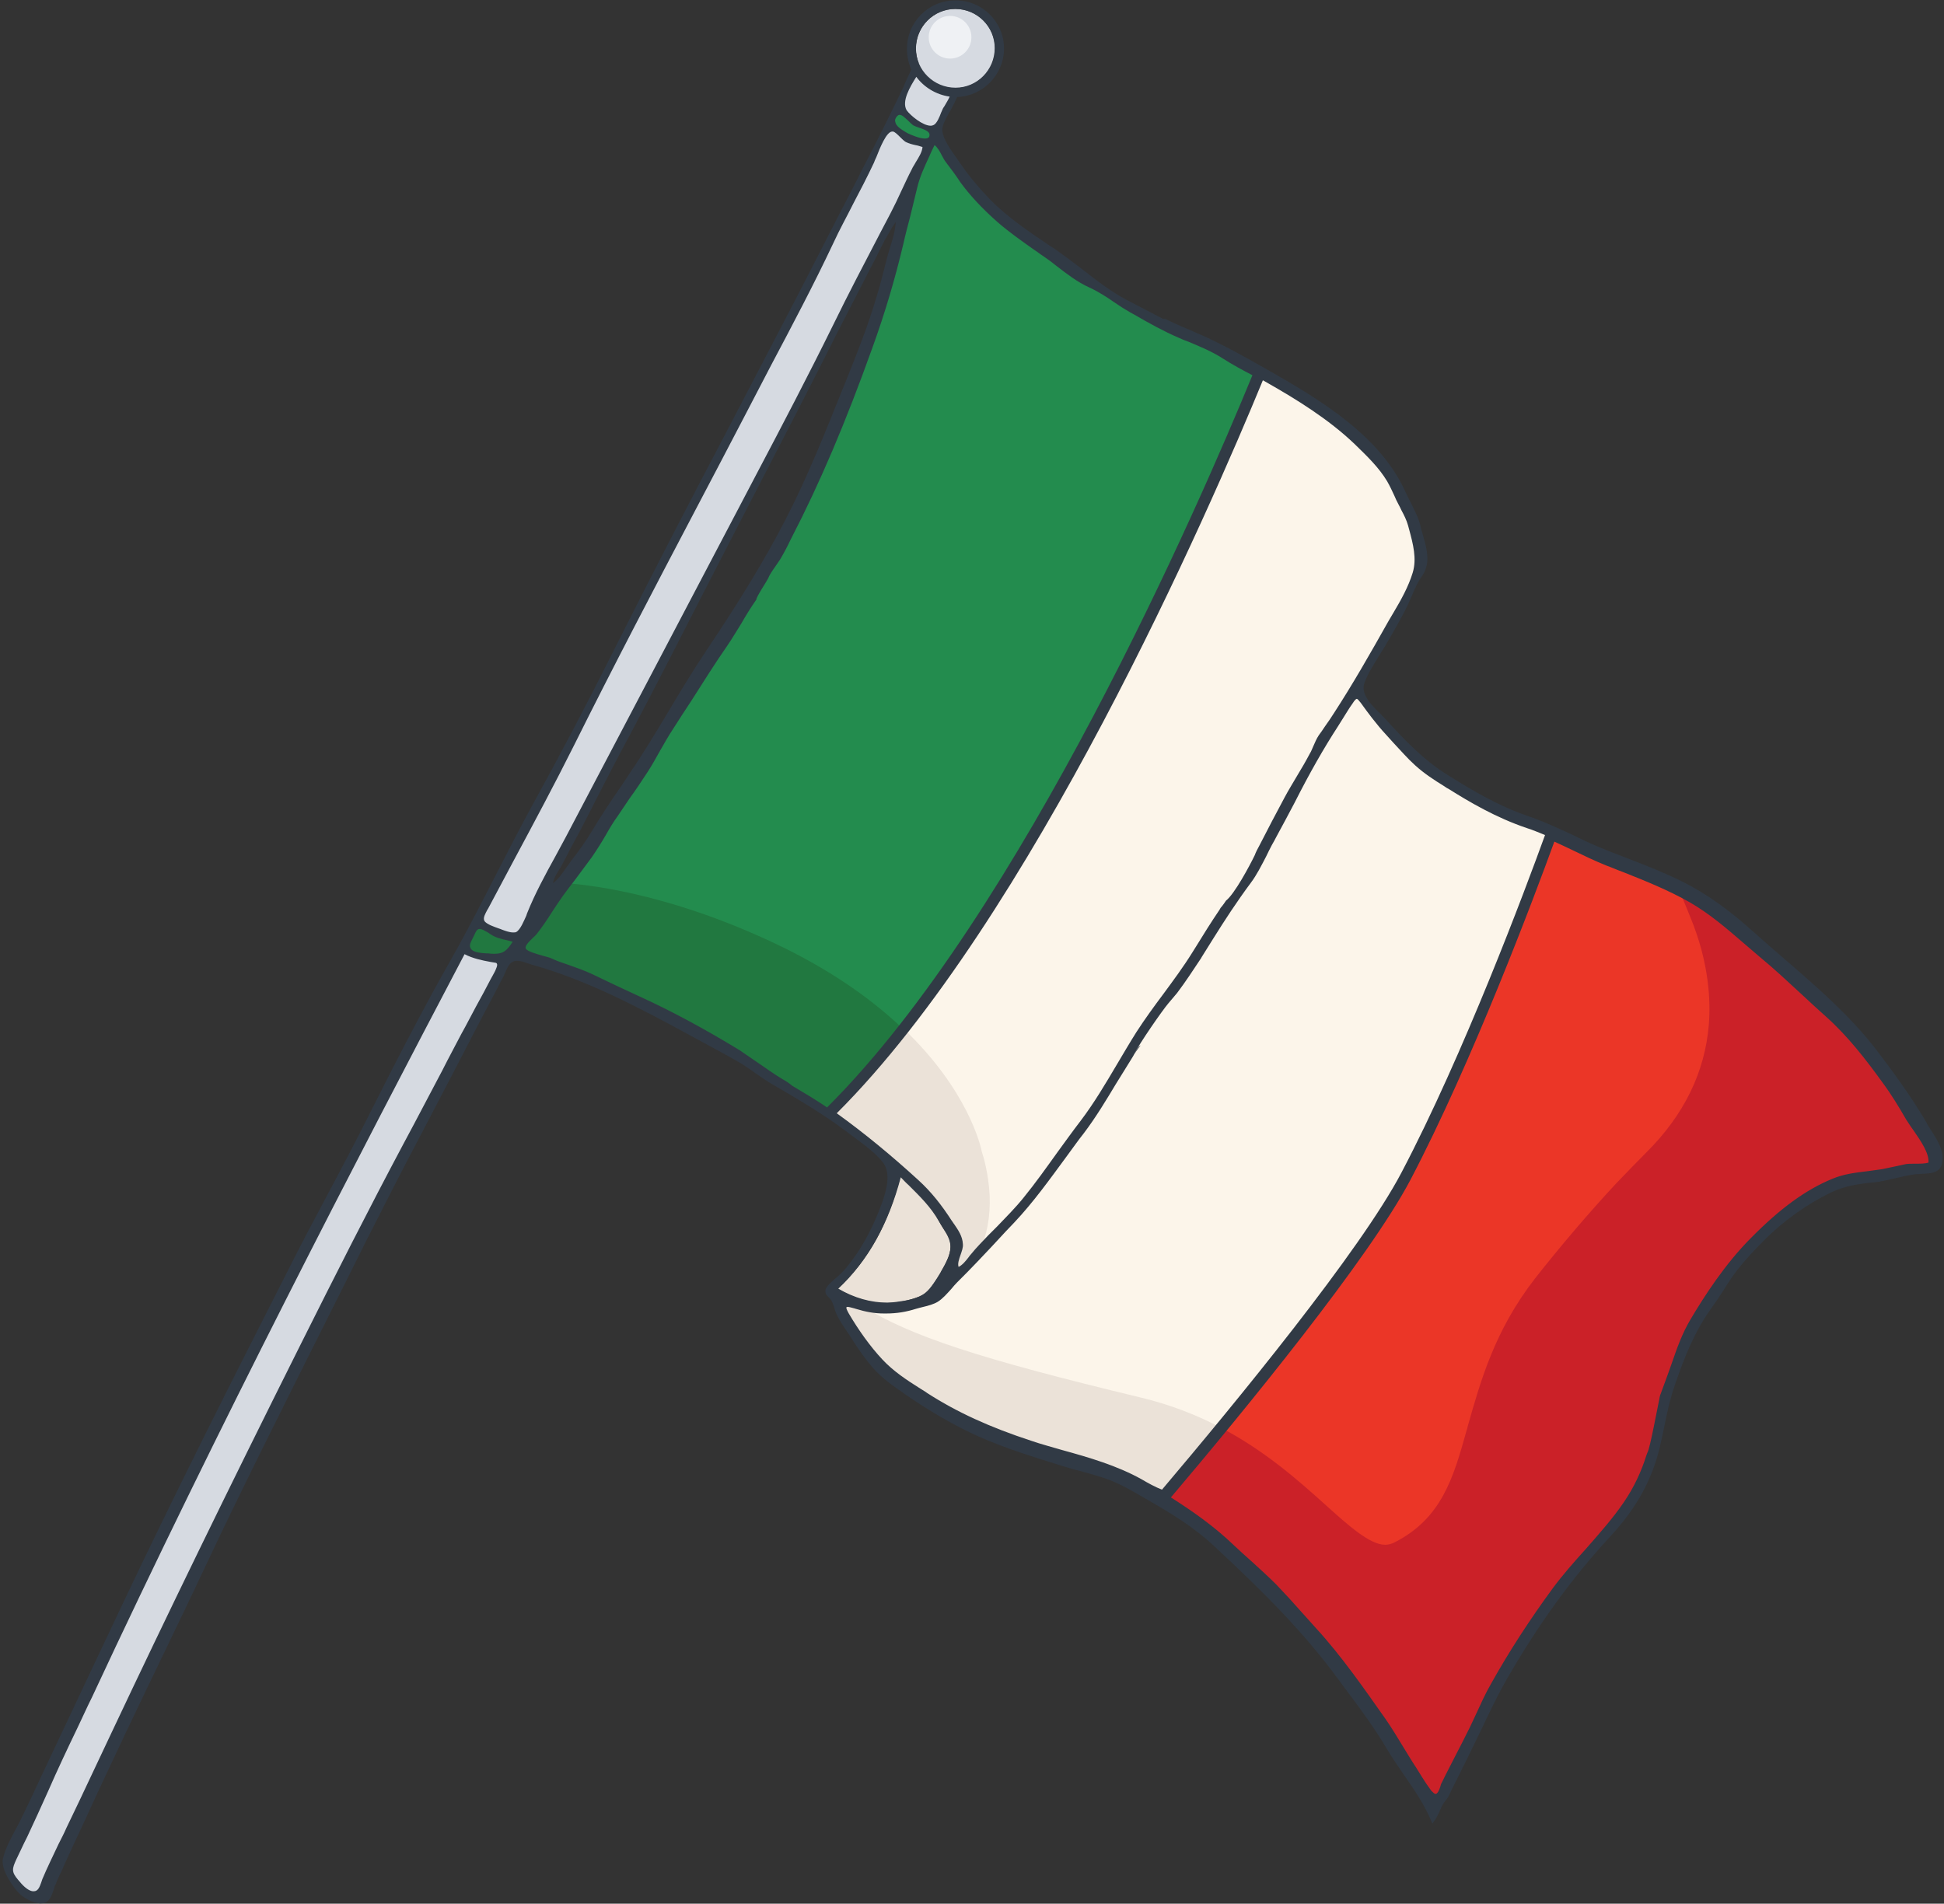 <?xml version="1.0" encoding="UTF-8"?>
<!DOCTYPE svg PUBLIC '-//W3C//DTD SVG 1.0//EN'
          'http://www.w3.org/TR/2001/REC-SVG-20010904/DTD/svg10.dtd'>
<svg height="490.6" preserveAspectRatio="xMidYMid meet" version="1.0" viewBox="-0.7 4.8 500.9 490.6" width="500.9" xmlns="http://www.w3.org/2000/svg" xmlns:xlink="http://www.w3.org/1999/xlink" zoomAndPan="magnify"
><rect x="-0.7" y="4.8" width="500.9" height="490.6" fill="#333333" stroke="none"/><g
  ><g
    ><g id="change1_1"
      ><path d="M496.2,300l-0.4-0.6c-2.4-4-4.8-8.1-7.3-12.1c-1.8-3-4-5.7-6.1-8.4c-1.2-1.5-2.3-3-3.5-4.6 c-1.8-2.5-4.2-5-7.3-7.8c-2.5-2.2-5-4.7-7.4-7c-2.8-2.8-5.4-5.3-8.3-7.5c-2-1.5-4.1-3.3-6-5.1c-4.5-4.2-8.9-7.6-13.4-10.2 c-4.8-2.8-9.7-5.2-14.6-7.1c-6.5-2.5-13.2-5-19.4-8.4c-2.5-1.4-5-2.5-7.5-3.3c-3.3-1.1-6.6-2.2-9.7-3.7c-4.7-2.2-9.1-5-13.4-7.8 l-1.6-1c-2.4-1.5-5-3.3-7-5.5c-1.2-1.3-2.4-2.6-3.7-3.9c-3.4-3.5-6.8-7.2-9.3-11.4c-0.1-0.2-0.7-1.4-1.4-2.9l0.1-0.1 c3.1-5.1,6.1-10.5,9-15.6c1.3-2.3,2.6-4.6,3.9-6.9c1.1-1.9,2-4.2,2.8-6.8c0.5-1.9,0.6-3.6,0.2-5.4c-0.3-1.5-0.7-3-1-4.5 c-0.2-0.8-0.4-1.6-0.6-2.4c-0.3-1.3-0.7-2.3-1.2-3.2c-1.1-1.8-1.9-3.7-2.6-5.4c-1.1-2.6-2.6-5-4.5-7.1c-3.2-3.6-7.6-8.3-13.1-12.1 c-5.6-3.9-12.2-8.3-19.5-12.1c-2.4-1.2-4.8-2.6-7.1-4.1c-2.3-1.5-4.9-2.8-7.6-3.9c-2.3-0.9-5.3-2.1-8.1-3.5 c-3.7-1.9-7.4-4.1-11-6.1c-0.9-0.5-1.8-1-2.7-1.6c-0.5-0.3-1.1-0.7-1.6-1.1c-0.2-0.1-0.3-0.3-0.5-0.4c-0.9-0.7-2-1.4-3.2-1.9 c-1.5-0.5-3-1.4-4.7-2.8c-3-2.5-6.3-4.7-9.4-6.9c-1.2-0.8-2.4-1.7-3.6-2.6c-3.9-2.8-7.1-5.6-9.8-8.5c-0.4-0.4-0.8-0.9-1.2-1.3 c-1.8-1.9-3.5-3.7-4.8-5.9c-0.7-1.1-1.5-2.1-2.2-3c-1.2-1.5-2.3-2.9-3-4.6c-0.2-0.5-0.5-0.7-0.8-0.9c-0.1-0.1-0.2-0.1-0.4-0.2 l-1.1-0.8l-0.5,1.2c-0.4,1-1,2-1.5,3c-0.9,1.6-1.8,3.3-2.3,5.2c-0.9,3.7-1.8,7.4-2.7,11c-0.5,1.8-0.9,3.6-1.3,5.4 c-0.3,1.4-0.7,2.8-1,4.2c-1.1,4.6-2.2,9.4-3.7,14c-0.7,2-1.4,4.1-2.2,6.1c-0.7,1.8-1.4,3.6-2,5.5c-1.8,5.4-4,10.8-6.1,15.9 c-1,2.4-2,4.8-2.9,7.3c-0.4,0.9-0.7,1.9-1.1,2.8c-2.2,5.4-4.6,11.1-7.6,16.5c-0.8,1.5-1.6,3-2.4,4.5c-1.5,2.8-3,5.8-4.7,8.5 c-0.8,0.2-3.4,5.8-3.8,6.5c-0.2,0.4-0.4,0.7-0.6,1.1c-0.2,0.3-0.3,0.5-0.5,0.8c-0.6,0.9-1.1,1.9-1.7,2.8c-1.3,2.1-2.6,4.3-4,6.4 c-2.5,3.7-5.2,7.6-7.7,11.7c-1.1,1.8-2.2,3.5-3.3,5.2c-0.4,0.7-0.9,1.4-1.3,2.1c-0.3,0.5-0.7,1.1-1,1.6c-0.2,0.3-0.4,0.6-0.6,1 c-1.2,1.8-2.4,3.7-3.5,5.6c-3.3,6.1-7.1,11.7-11.5,17.8c-1.1,1.6-2.1,3.2-3,4.8c-1.7,3-3.7,6.1-6.5,9.9c-0.5,0.7-1,1.3-1.5,2 c-2.2,2.9-4.5,5.9-6.5,9c-0.3,0.5-0.6,1-0.9,1.4c-1.7,2.5-3.2,4.9-5.4,6.9c-0.5,0.5-0.8,1.1-0.6,1.7c0.1,0.7,0.7,1.2,1.5,1.5 c0.7,0.2,1.3,0.4,2,0.6c1.4,0.5,2.8,0.9,4,1.5c1.7,0.8,3.5,1.5,5.9,2.2c1.4,0.4,2.5,0.8,3.6,1.3c1,0.5,2,1,3,1.5 c1.4,0.7,2.8,1.4,4.3,2.1l1.8,0.8c3.4,1.5,6.8,3.1,10.2,4.8c3.8,1.9,7.5,4,11.2,6.2c2.8,1.6,5.6,3.3,8.5,4.8 c0.4,0.2,0.7,0.5,1.1,0.8c0.2,0.1,0.4,0.3,0.5,0.4l1.1,0.8c3.2,2.3,6.6,4.6,10.1,6.5c3.1,1.7,6.7,3.8,10.1,6.3 c1.1,0.8,2.3,1.6,3.4,2.4c1.9,1.3,3.8,2.6,5.6,4c5.5,4.4,10.8,9.3,15.4,13.6c3.3,3.1,5.6,6.8,8.1,10.6l0.4,0.7 c1.2,1.9,1.4,4,0.4,6c0,0.1-0.1,0.2-0.1,0.3c-0.3,0.7-2.3,9.2-9.2,11.6c-0.4,0.1-0.8,0.3-1.2,0.4c-2.4,0.8-4.8,1.2-7.2,1.2 c-2.1,0-4.3-0.3-6.4-0.9c-0.6-0.2-1.1-0.3-1.7-0.5c-0.5-0.2-1-0.3-1.5-0.5c-0.1,0-0.3-0.1-0.4-0.1c-0.5,0-1,0.2-1.3,0.6 c-0.4,0.4-0.6,1.2-0.2,1.8l0.3,0.5c0.4,0.8,0.8,1.6,1.3,2.3c1.7,2.4,3.6,5,5.8,8c2,2.7,4,4.7,6.4,6.3l1.4,1 c3.3,2.3,6.7,4.6,10.2,6.7c6.4,3.7,13.4,6.8,20.8,9.2c1.5,0.5,3,1,4.5,1.5c4.8,1.6,9.7,3.2,14.7,4.5c3.8,1,7.5,2.5,11.1,4.6 c0.8,0.4,1.5,0.9,2.3,1.3c2,1.1,4,2.3,6,3.4c4.1,2.5,8.9,5.6,13,9.5l1.1,1c1.8,1.7,3.6,3.5,5.5,5.1c3.9,3.3,7.7,7.1,11.6,11.7 c1.5,1.7,3.1,3.5,4.7,5.1l0.5,0.6c2.2,2.3,4.3,4.9,6.4,7.8c1.2,1.6,2.4,3.2,3.5,4.8c1.9,2.5,3.8,5.1,5.6,7.6l0.7,0.9 c1.3,1.8,2.7,3.7,3.8,5.6c1.9,3.3,4,6.6,6.1,9.7c1.1,1.7,2.3,3.4,3.4,5.2c0.2,0.4,0.5,0.8,0.8,1.1c0.4,0.5,0.9,0.8,1.5,0.8 c0.7,0,1.4-0.5,1.6-1.2c0.5-1.5,1.3-3,2-4.5l0.4-0.7c0.7-1.3,1.3-2.6,2-3.9c2.3-4.4,4.6-8.9,6.6-13.6c0.7-1.6,1.5-3.1,2.4-4.6 l0.1-0.2c1.8-3.1,3.6-6.3,5.6-9.6l0.1-0.2c1.1-1.9,2.3-3.9,3.6-5.7c0.9-1.2,1.8-2.5,2.7-3.7c0.9-1.1,1.8-2.3,2.6-3.5 c1.9-2.8,4.1-5.6,6.4-8.4c2.5-3.1,5.3-6.2,8.4-9.5c5.4-5.8,9.3-12.6,11.4-20.1c0-0.1,0.1-0.3,0.1-0.4c0.3-1,2.3-9.4,2.6-10.4 c0.1-0.3,0.2-0.6,0.2-0.8c0.9-2.5,1.7-5.2,2.4-7.8c0.6-2.2,1.3-4.4,2-6.5c1.1-3.2,2.6-6.3,4.5-9.1c1-1.5,2-2.9,3-4.4 c1.4-2,2.8-4,4.2-6.1c2.1-3.3,4.9-6.4,8.9-10.3c0.4-0.3,0.7-0.7,1.1-1c1.9-1.9,4-3.8,6.2-5.3c2.5-1.7,5.2-3.3,8.1-5.1 c3.6-2.2,7.5-3.4,11.7-3.7c2.7-0.2,5.6-0.6,8.4-1.3c2-0.5,4-0.8,5.9-0.8l0.4,0c0.6,0,1.3-0.1,2-0.5l0.5-0.3l0.1-0.5 C497.7,302.6,496.8,301.2,496.2,300z" fill="#3776b9"
      /></g
      ><g id="change2_2"
      ><path d="M496.2,300l-0.4-0.6c-2.4-4-4.8-8.1-7.3-12.1c-1.8-3-4-5.7-6.1-8.4c-1.2-1.5-2.3-3-3.5-4.6 c-1.8-2.5-4.2-5-7.3-7.8c-2.5-2.2-5-4.7-7.4-7c-2.8-2.8-5.4-5.3-8.3-7.5c-2-1.5-4.1-3.3-6-5.1c-4.5-4.2-8.9-7.6-13.4-10.2 c-4.8-2.8-9.7-5.2-14.6-7.1c-6.5-2.5-13.2-5-19.4-8.4c-2.5-1.4-5-2.5-7.5-3.3c-3.3-1.1-6.6-2.2-9.7-3.7c-4.7-2.2-9.1-5-13.4-7.8 l-1.6-1c-2.4-1.5-5-3.3-7-5.5c-1.2-1.3-2.4-2.6-3.7-3.9c-3.4-3.5-6.8-7.2-9.3-11.4c-0.1-0.2-0.7-1.4-1.4-2.9l0.1-0.1 c3.1-5.1,6.1-10.5,9-15.6c1.3-2.3,2.6-4.6,3.9-6.9c1.1-1.9,2-4.2,2.8-6.8c0.5-1.9,0.6-3.6,0.2-5.4c-0.3-1.5-0.7-3-1-4.5 c-0.2-0.8-0.4-1.6-0.6-2.4c-0.3-1.3-0.7-2.3-1.2-3.2c-1.1-1.8-1.9-3.7-2.6-5.4c-1.1-2.6-2.6-5-4.5-7.1c-3.2-3.6-7.6-8.3-13.1-12.1 c-5.6-3.9-12.2-8.3-19.5-12.1c-2.4-1.2-4.8-2.6-7.1-4.1c-2.3-1.5-4.9-2.8-7.6-3.9c-2.3-0.9-5.3-2.1-8.1-3.5 c-3.7-1.9-7.4-4.1-11-6.1c-0.9-0.5-1.8-1-2.7-1.6c-0.5-0.3-1.1-0.7-1.6-1.1c-0.2-0.1-0.3-0.3-0.5-0.4c-0.9-0.7-2-1.4-3.2-1.9 c-1.5-0.5-3-1.4-4.7-2.8c-3-2.5-6.3-4.7-9.4-6.9c-1.2-0.8-2.4-1.7-3.6-2.6c-3.9-2.8-7.1-5.6-9.8-8.5c-0.4-0.4-0.8-0.9-1.2-1.3 c-1.8-1.9-3.5-3.7-4.8-5.9c-0.7-1.1-1.5-2.1-2.2-3c-1.2-1.5-2.3-2.9-3-4.6c-0.2-0.5-0.5-0.7-0.8-0.9c-0.1-0.1-0.2-0.1-0.4-0.2 l-1.1-0.8l-0.5,1.2c-0.4,1-1,2-1.5,3c-0.9,1.6-1.8,3.3-2.3,5.2c-0.9,3.7-1.8,7.4-2.7,11c-0.5,1.8-0.9,3.6-1.3,5.4 c-0.3,1.4-0.7,2.8-1,4.2c-1.1,4.6-2.2,9.4-3.7,14c-0.7,2-1.4,4.1-2.2,6.1c-0.7,1.8-1.4,3.6-2,5.5c-1.8,5.4-4,10.8-6.1,15.9 c-1,2.4-2,4.8-2.9,7.3c-0.4,0.9-0.7,1.9-1.1,2.8c-2.2,5.4-4.6,11.1-7.6,16.5c-0.8,1.5-1.6,3-2.4,4.5c-1.5,2.8-3,5.8-4.7,8.5 c-0.8,0.2-3.4,5.8-3.8,6.5c-0.2,0.4-0.4,0.7-0.6,1.1c-0.2,0.3-0.3,0.5-0.5,0.8c-0.6,0.9-1.1,1.9-1.7,2.8c-1.3,2.1-2.6,4.3-4,6.4 c-2.5,3.7-5.2,7.6-7.7,11.7c-1.1,1.8-2.2,3.5-3.3,5.2c-0.4,0.7-0.9,1.4-1.3,2.1c-0.3,0.5-0.7,1.1-1,1.6c-0.2,0.3-0.4,0.6-0.6,1 c-1.2,1.8-2.4,3.7-3.5,5.6c-3.3,6.1-7.1,11.7-11.5,17.8c-1.1,1.6-2.1,3.2-3,4.8c-1.7,3-3.7,6.1-6.5,9.9c-0.5,0.7-1,1.3-1.5,2 c-2.2,2.9-4.5,5.9-6.5,9c-0.3,0.5-0.6,1-0.9,1.4c-1.7,2.5-3.2,4.9-5.4,6.9c-0.5,0.5-0.8,1.1-0.6,1.7c0.1,0.7,0.7,1.2,1.5,1.5 c0.7,0.2,1.3,0.4,2,0.6c1.4,0.5,2.8,0.9,4,1.5c1.7,0.8,3.5,1.5,5.9,2.2c1.4,0.4,2.5,0.8,3.6,1.3c1,0.5,2,1,3,1.5 c1.4,0.7,2.8,1.4,4.3,2.1l1.8,0.8c3.4,1.5,6.8,3.1,10.2,4.8c3.8,1.9,7.5,4,11.2,6.2c2.8,1.6,5.6,3.3,8.5,4.8 c0.4,0.2,0.7,0.5,1.1,0.8c0.2,0.1,0.4,0.3,0.5,0.4l1.1,0.8c3.2,2.3,6.6,4.6,10.1,6.5c3.1,1.7,6.7,3.8,10.1,6.3 c1.1,0.8,2.3,1.6,3.4,2.4c1.9,1.3,3.8,2.6,5.6,4c5.5,4.4,10.8,9.3,15.4,13.6c3.3,3.1,5.6,6.8,8.1,10.6l0.4,0.7 c1.2,1.9,1.4,4,0.4,6c0,0.1-0.1,0.2-0.1,0.3c-0.3,0.7-2.3,9.2-9.2,11.6c-0.4,0.1-0.8,0.3-1.2,0.4c-2.4,0.8-4.8,1.2-7.2,1.2 c-2.1,0-4.3-0.3-6.4-0.9c-0.6-0.2-1.1-0.3-1.7-0.5c-0.5-0.2-1-0.3-1.5-0.5c-0.1,0-0.3-0.1-0.4-0.1c-0.5,0-1,0.2-1.3,0.6 c-0.4,0.4-0.6,1.2-0.2,1.8l0.3,0.5c0.4,0.8,0.8,1.6,1.3,2.3c1.7,2.4,3.6,5,5.8,8c2,2.7,4,4.7,6.4,6.3l1.4,1 c3.3,2.3,6.7,4.6,10.2,6.7c6.4,3.7,13.4,6.8,20.8,9.2c1.5,0.5,3,1,4.5,1.5c4.8,1.6,9.7,3.2,14.7,4.5c3.8,1,7.5,2.5,11.1,4.6 c0.8,0.4,1.5,0.9,2.3,1.3c2,1.1,4,2.3,6,3.4c4.1,2.5,8.9,5.6,13,9.5l1.1,1c1.8,1.7,3.6,3.5,5.5,5.1c3.9,3.3,7.7,7.1,11.6,11.7 c1.5,1.7,3.1,3.5,4.7,5.1l0.5,0.6c2.2,2.3,4.3,4.9,6.4,7.8c1.2,1.6,2.4,3.2,3.5,4.8c1.9,2.5,3.8,5.1,5.6,7.6l0.7,0.9 c1.3,1.8,2.7,3.7,3.8,5.6c1.9,3.3,4,6.6,6.1,9.7c1.1,1.7,2.3,3.4,3.4,5.2c0.2,0.4,0.5,0.8,0.8,1.1c0.4,0.5,0.9,0.8,1.5,0.8 c0.7,0,1.4-0.5,1.6-1.2c0.5-1.5,1.3-3,2-4.5l0.4-0.7c0.7-1.3,1.3-2.6,2-3.9c2.3-4.4,4.6-8.9,6.6-13.6c0.7-1.6,1.5-3.1,2.4-4.6 l0.1-0.2c1.8-3.1,3.6-6.3,5.6-9.6l0.1-0.2c1.1-1.9,2.3-3.9,3.6-5.7c0.9-1.2,1.8-2.5,2.7-3.7c0.9-1.1,1.8-2.3,2.6-3.5 c1.9-2.8,4.1-5.6,6.4-8.4c2.5-3.1,5.3-6.2,8.4-9.5c5.4-5.8,9.3-12.6,11.4-20.1c0-0.1,0.1-0.3,0.1-0.4c0.3-1,2.3-9.4,2.6-10.4 c0.1-0.3,0.2-0.6,0.2-0.8c0.9-2.5,1.7-5.2,2.4-7.8c0.6-2.2,1.3-4.4,2-6.5c1.1-3.2,2.6-6.3,4.5-9.1c1-1.5,2-2.9,3-4.4 c1.4-2,2.8-4,4.2-6.1c2.1-3.3,4.9-6.4,8.9-10.3c0.4-0.3,0.7-0.7,1.1-1c1.9-1.9,4-3.8,6.2-5.3c2.5-1.7,5.2-3.3,8.1-5.1 c3.6-2.2,7.5-3.4,11.7-3.7c2.7-0.2,5.6-0.6,8.4-1.3c2-0.5,4-0.8,5.9-0.8l0.4,0c0.6,0,1.3-0.1,2-0.5l0.5-0.3l0.1-0.5 C497.7,302.6,496.8,301.2,496.2,300z" fill="#238c4e"
      /></g
      ><g id="change3_1"
      ><path d="M399.1,219.6c-1.4-0.6-2.8-1.2-4.2-1.6c-3.3-1.1-6.6-2.2-9.7-3.7c-4.7-2.2-9.1-5-13.4-7.8l-1.6-1 c-2.4-1.5-5-3.3-7-5.5c-1.2-1.3-2.4-2.6-3.7-3.9c-3.4-3.5-6.8-7.2-9.3-11.4c-0.1-0.2-0.7-1.4-1.4-2.9l0.1-0.1 c3.1-5.1,6.1-10.5,9-15.6c1.3-2.3,2.6-4.6,3.9-6.9c1.1-1.9,2-4.2,2.8-6.8c0.5-1.9,0.6-3.6,0.2-5.4c-0.3-1.5-0.7-3-1-4.5 c-0.2-0.8-0.4-1.6-0.6-2.4c-0.3-1.3-0.7-2.3-1.2-3.2c-1.1-1.8-1.9-3.7-2.6-5.4c-1.1-2.6-2.6-5-4.5-7.1c-3.2-3.6-7.6-8.3-13.1-12.1 c-5.2-3.6-11.3-7.7-18-11.3c-12.7,31-59.2,139.2-110.1,189.9c-0.3,0.3-0.6,0.6-0.9,0.9c0.9,0.7,1.8,1.3,2.7,1.9 c1.9,1.3,3.8,2.6,5.6,4c5.5,4.4,10.8,9.3,15.4,13.6c3.3,3.1,5.6,6.8,8.1,10.6l0.4,0.7c1.2,1.9,1.4,4,0.4,6c0,0.1-0.1,0.2-0.1,0.3 c-0.3,0.7-2.3,9.2-9.2,11.6c-0.4,0.1-0.8,0.3-1.2,0.4c-2.4,0.8-4.8,1.2-7.2,1.2c-2.1,0-4.3-0.3-6.4-0.9c-0.6-0.2-1.1-0.3-1.7-0.5 c-0.5-0.2-1-0.3-1.5-0.5c-0.1,0-0.3-0.1-0.4-0.1c-0.5,0-1,0.2-1.3,0.6c-0.4,0.4-0.6,1.2-0.2,1.8l0.3,0.5c0.4,0.8,0.8,1.6,1.3,2.3 c1.7,2.4,3.6,5,5.8,8c2,2.7,4,4.7,6.4,6.3l1.4,1c3.3,2.3,6.7,4.6,10.2,6.7c6.4,3.7,13.4,6.8,20.8,9.2c1.5,0.5,3,1,4.5,1.5 c4.8,1.6,9.7,3.2,14.7,4.5c3.8,1,7.5,2.5,11.1,4.6c0.8,0.4,1.5,0.9,2.3,1.3c1.3,0.7,2.6,1.5,4,2.3c18-21.2,51.6-62,62.5-82.7 C378,276.7,394.2,233.2,399.1,219.6z" fill="#fcf5ea"
      /></g
      ><g id="change4_1"
      ><path d="M496.2,300l-0.4-0.6c-2.4-4-4.8-8.1-7.3-12.1c-1.8-3-4-5.7-6.1-8.4c-1.2-1.5-2.3-3-3.5-4.6 c-1.8-2.5-4.2-5-7.3-7.8c-2.5-2.2-5-4.7-7.4-7c-2.8-2.8-5.4-5.3-8.3-7.5c-2-1.5-4.1-3.3-6-5.1c-4.5-4.2-8.9-7.6-13.4-10.2 c-4.8-2.8-9.7-5.2-14.6-7.1c-6.5-2.5-13.2-5-19.4-8.4c-1.1-0.6-2.2-1.2-3.4-1.7l0,0c-4.9,13.6-21.1,57.1-37.6,88.4 c-10.9,20.7-44.5,61.4-62.5,82.7l0,0c0.7,0.4,1.3,0.8,2,1.2c4.1,2.5,8.9,5.6,13,9.5l1.1,1c1.8,1.7,3.6,3.5,5.5,5.1 c3.9,3.3,7.7,7.1,11.6,11.7c1.5,1.7,3.1,3.5,4.7,5.1l0.5,0.6c2.2,2.3,4.3,4.9,6.4,7.8c1.2,1.6,2.4,3.2,3.5,4.8 c1.9,2.5,3.8,5.1,5.6,7.6l0.7,0.9c1.3,1.8,2.7,3.7,3.8,5.6c1.9,3.3,4,6.6,6.1,9.7c1.1,1.7,2.3,3.4,3.4,5.2 c0.2,0.4,0.5,0.8,0.8,1.1c0.4,0.5,0.9,0.8,1.5,0.8c0.7,0,1.4-0.5,1.6-1.2c0.5-1.5,1.3-3,2-4.5l0.4-0.7c0.7-1.3,1.3-2.6,2-3.9 c2.3-4.4,4.6-8.9,6.6-13.6c0.7-1.6,1.5-3.1,2.4-4.6l0.1-0.2c1.8-3.1,3.6-6.3,5.6-9.6l0.1-0.2c1.1-1.9,2.3-3.9,3.6-5.7 c0.9-1.2,1.8-2.5,2.7-3.7c0.9-1.1,1.8-2.3,2.6-3.5c1.9-2.8,4.1-5.6,6.4-8.4c2.5-3.1,5.3-6.2,8.4-9.5c5.4-5.8,9.3-12.6,11.4-20.1 c0-0.1,0.1-0.3,0.1-0.4c0.3-1,2.3-9.4,2.6-10.4c0.1-0.3,0.2-0.6,0.2-0.8c0.9-2.5,1.7-5.2,2.4-7.8c0.6-2.2,1.3-4.4,2-6.5 c1.1-3.2,2.6-6.3,4.5-9.1c1-1.5,2-2.9,3-4.4c1.4-2,2.8-4,4.2-6.1c2.1-3.3,4.9-6.4,8.9-10.3c0.4-0.3,0.7-0.7,1.1-1 c1.9-1.9,4-3.8,6.2-5.3c2.5-1.7,5.2-3.3,8.1-5.1c3.6-2.2,7.5-3.4,11.7-3.7c2.7-0.2,5.6-0.6,8.4-1.3c2-0.5,4-0.8,5.9-0.8l0.4,0 c0.6,0,1.3-0.1,2-0.5l0.5-0.3l0.1-0.5C497.7,302.6,496.8,301.2,496.2,300z" fill="#eb3627"
      /></g
      ><g
      ><g
        ><g
          ><g id="change5_1"
            ><path d="M8.4,493.6c-0.3,0-0.6-0.1-0.9-0.2c-0.7-0.3-1.5-0.6-2.2-1.2c-1.2-1-2.3-2.2-3.4-3.6 c-0.9-1.3-0.7-2.4-0.3-3.2c0.2-0.4,0.3-0.7,0.5-1.1c0.1-0.3,0.3-0.6,0.4-0.9c0.7-1.5,1.5-3.1,2.2-4.6c1.6-3.2,3.2-6.6,4.6-9.9 c2.7-6.3,5.6-12.6,8.5-18.6c1.3-2.8,2.7-5.7,4-8.6c2.1-4.5,4.3-9.1,6.5-13.5c1.3-2.6,2.6-5.3,3.9-7.9c2.5-5.3,5.1-10.7,7.6-16 l2.9-6.1c0.2-0.4,0.4-0.8,0.6-1.3c0.4-0.8,0.7-1.6,1.2-2.4c2.9-5.4,5.5-11,8.1-16.5l0.4-0.9c2.3-4.9,4.8-9.8,7.1-14.5l0.9-1.9 c0.9-1.8,1.8-3.7,2.8-5.5c2-4,4-8.1,6.1-12.1c1.8-3.4,4.1-8,6.3-12.7c2-4.3,4.3-8.5,6.5-12.7c1.1-2.1,2.2-4.2,3.3-6.3 c1-1.9,1.9-3.8,2.9-5.7c1-1.9,2-3.9,3-5.9c1.1-2.2,2.3-4.4,3.5-6.6c0.5-1,1-1.9,1.6-2.9l0.1-0.3c0.1-0.2,0.2-0.4,0.3-0.5 c0.5-1,1-2,1.5-3c1.1-2.3,2.2-4.7,3.6-6.9c0.8-1.3,1.5-2.7,2.1-4c0.8-1.6,1.5-3.2,2.5-4.7c1-1.6,1.9-3.4,2.7-5.2 c0.5-1,1-2,1.5-3c1-2,2.1-4,3.1-5.9c0.6-1,1.1-2,1.7-3.1c0.4-0.8,0.8-1.6,1.3-2.5l1.2-2.3l1,0.5c2.5,1.3,5.2,1.7,7.8,2.1 l1.4,0.2l0,0.9c0,1.1-0.4,1.9-0.7,2.5c0,0.1-0.1,0.2-0.1,0.3c-1.5,2.9-3.1,5.9-4.6,8.8c-1.3,2.4-2.6,4.9-3.9,7.3 c-1.8,3.4-3.6,6.8-5.4,10.2c-2.3,4.3-4.6,8.7-6.8,13c-1.1,2-2.2,4.1-3.2,6.1c-1.6,3-3.3,6.1-4.8,9.2c-0.7,1.3-1.3,2.7-2,4 c-1.1,2.3-2.2,4.6-3.5,6.8c-0.8,1.4-1.5,2.8-2.2,4.4c-0.9,2-1.8,4-3.1,5.8c-0.1,0.1-0.2,0.3-0.2,0.4c0,0.1-0.1,0.1-0.1,0.2 c0,0-9.3,18.6-11.5,22.9c-1.1,2.1-2.1,4.3-3.2,6.4c-2.6,5.2-5.3,10.7-8.1,15.9c-1.3,2.4-2.4,4.9-3.6,7.3 c-0.6,1.3-1.3,2.7-1.9,4.1c-2.1,4.3-4.3,8.6-6.3,12.8c-2.2,4.5-4.6,9.2-6.8,13.8c-2.7,5.6-5.4,11.2-8,16.7l-0.9,1.9 c-1.3,2.7-2.6,5.5-3.8,8.2c-1.2,2.6-2.4,5.2-3.6,7.7c-3.1,6.6-6.2,13.2-9.3,19.8c-3,6.4-6.1,12.9-9.1,19.3 c-0.3,0.6-0.5,1.1-0.7,1.7c-0.2,0.5-0.4,1.1-0.7,1.7C10,493.1,9.3,493.6,8.4,493.6z" fill="#d6dae1"
            /></g
            ><g id="change5_2"
            ><path d="M131.8,246.3c-0.3,0-0.5,0-0.9-0.1c-2.5-0.5-4.8-1.4-7-2.7c-1.1-0.7-1.5-1.8-1-2.9c0-0.1,0.1-0.2,0.1-0.3 c0.1-0.3,0.2-0.6,0.4-0.9c1.4-2.5,2.7-5.1,4.1-7.6l0.3-0.5c0.1-0.2,0.2-0.3,0.3-0.5c0.1-0.2,0.2-0.4,0.3-0.5 c0.8-1.6,1.6-3.1,2.4-4.7c1.6-3.2,3.3-6.6,5-9.8c1.3-2.6,2.7-5.2,4.1-7.7c1.2-2.2,2.4-4.5,3.6-6.7c0.8-1.6,1.6-3.2,2.4-4.8 c0.7-1.3,1.3-2.7,2-4c1-1.9,2-3.9,3-5.8c0.7-1.3,1.3-2.5,2-3.8c1.3-2.5,2.6-5,3.8-7.4c1.9-3.7,3.8-7.4,5.8-11.1 c2-3.8,3.9-7.6,5.9-11.3c0.9-1.8,1.8-3.5,2.7-5.3c2.4-4.7,5-9.6,7.5-14.4c2.5-4.8,4.9-9.5,7.6-14.8c2.8-5.6,5.7-11.2,8.6-16.6 c1.5-2.9,3-5.7,4.5-8.6c1-1.9,2-3.9,3-5.9c0.9-1.7,1.7-3.4,2.6-5.1c1.4-2.8,2.9-5.6,4.4-8.4c0.6-1.2,1.3-2.5,1.9-3.7 c0-0.1,0.1-0.1,0.1-0.2c0.1-0.1,0.1-0.2,0.1-0.2c1-2.5,2.2-4.8,3.4-7c0.7-1.3,1.4-2.7,2.1-4.1c1-2.1,2.1-4.2,3.2-6.3 c1.6-3,3.2-6.1,4.5-9.2c0.5-1.3,1.2-2.5,1.9-3.6c0.3-0.5,0.5-0.9,0.8-1.4c0.3-0.6,0.9-1,1.5-1c0.4,0,0.8,0.1,1.1,0.4 c0.3,0.2,0.5,0.5,0.7,0.7c0.1,0.2,0.3,0.3,0.4,0.4c1.5,1.2,3,2.3,5,2.3c0,0,0.1,0,0.1,0c0.5,0,0.8,0.2,1.1,0.3 c0.1,0,0.1,0.1,0.2,0.1l0.7,0.3l0,0.8c-0.1,1.1-0.6,2-1,2.7c-0.1,0.2-0.2,0.4-0.3,0.6c-1.8,3.4-3.4,6.6-4.7,9.6 c-1.2,2.8-2.6,5.4-4,8c-0.6,1.1-1.2,2.2-1.7,3.3c-0.2,0.4-0.5,0.9-0.7,1.3c-0.2,0.4-0.4,0.8-0.6,1.2l-1.9,3.6 c-1.8,3.4-3.6,6.9-5.3,10.4c-0.8,1.6-1.6,3.3-2.4,4.9c-0.9,1.8-1.8,3.7-2.8,5.6c-1.1,2.2-2.3,4.3-3.4,6.4 c-0.5,0.9-1,1.9-1.5,2.8c-0.2,0.4-0.4,0.7-0.6,1.1l-2.8,5.5c-2.6,5-5.2,10.1-7.8,15.1c-0.7,1.4-1.4,2.8-2.1,4.2 c-1,2-2.1,4.2-3.2,6.2c-1.5,2.9-3,5.8-4.5,8.6c-1.2,2.2-2.4,4.4-3.5,6.7c-0.7,1.4-1.4,2.8-2.1,4.1c-0.7,1.4-1.4,2.7-2.1,4.1 c-1.7,3.2-3.4,6.4-5.1,9.6c-1,1.8-1.9,3.6-2.9,5.4l-0.5,1c-1,1.8-2,3.7-2.9,5.6c-0.6,1.3-1.3,2.5-1.9,3.8 c-0.9,1.7-1.8,3.5-2.7,5.3c-0.9,1.7-1.8,3.4-2.7,5.1c-0.6,1.1-1.2,2.2-1.8,3.3c-0.5,0.9-0.9,1.8-1.3,2.6 c-0.6,1.3-1.3,2.7-2.1,4c-0.9,1.6-1.8,3.3-2.6,5c-0.5,1-1,2.1-1.6,3.2c-1.1,2-2.2,4.1-3.3,6l-0.9,1.6c-0.5,0.9-0.9,1.8-1.4,2.7 c-0.6,1.1-1.1,2.2-1.8,3.3c-1.7,2.9-3.3,6-4.8,9l-0.9,1.8c-0.6,1.1-1,2.2-1.4,3.2c-0.4,1.3-1,2.4-1.6,3.5 c-0.2,0.4-0.4,0.7-0.6,1.1C133.7,245.4,133.1,246.3,131.8,246.3z" fill="#d6dae1"
            /></g
            ><g id="change6_1"
            ><path d="M231.3,308c3.8,3.9,7.7,6.9,9.9,11.4c0.6,1.2,1.4,2.3,2.1,3.4c1.1,1.9,1.2,3.7,0.4,5.9 c-1.2,3-2.9,5.7-4.8,8.2c-0.7,0.9-1.6,1.6-2.6,2c-7.3,2.8-14.3,2.1-21.2-2C223.6,329.1,228.4,319.4,231.3,308z" fill="#ebe2d8"
            /></g
            ><g id="change5_3"
            ><path d="M239.5,38.3c-0.6,0-1.3-0.3-2.3-0.8c-1.9-0.9-3.7-1.9-5.1-3.8c-0.8-1.1-1.6-2.6-0.4-4.6 c1-1.6,1.8-3.3,2.8-5.1c0.4-0.8,0.8-1.5,1.2-2.3l0.7-1.4l1.1,1.2c0.2,0.2,0.4,0.4,0.6,0.6c2,2.2,3.7,4.1,6.3,4.4l0.5,0.1 L245,27c0.9,1.2,0.4,2.2,0.1,2.6l-0.1,0.1l-0.2,0.4c-0.9,2-1.9,4-2.9,5.9C241.5,37.1,240.9,38.3,239.5,38.3z" fill="#d6dae1"
            /></g
            ><g id="change5_4"
            ><path d="M235.2,22.7c-0.2,0.5-0.5,1-0.7,1.4c-0.9,1.8-1.8,3.5-2.8,5.1c-1.2,2-0.4,3.5,0.4,4.6 c1.3,1.8,3.2,2.8,5.1,3.8c1,0.5,1.7,0.8,2.3,0.8c1.4,0,2-1.2,2.5-2.2c1-2,2-4,2.9-5.9l0.2-0.4l0.1-0.1c0.1-0.2,0.2-0.4,0.3-0.7 C241,28.9,237.2,26.4,235.2,22.7z" fill="#d6dae1"
            /></g
            ><g id="change7_1"
            ><path d="M127.8,252c-0.2,0-0.3,0-0.5,0c-0.4,0-0.9-0.1-1.3-0.1c-1.9-0.1-3.8-0.3-5.7-1.1 c-1.2-0.6-1.7-1.7-1.2-2.9c0-0.1,0.1-0.2,0.1-0.3c0.1-0.2,0.2-0.5,0.3-0.7c0.4-0.7,0.7-1.3,0.9-1.8c0.5-1.1,1-2.2,2.3-2.2 c0.9,0,1.9,0.6,3.8,2.1c0.2,0.1,0.4,0.2,0.8,0.3c0.2,0,0.4,0.1,0.5,0.1c0.8,0.2,1.6,0.5,2.6,0.7l2.8,0.8l-0.8,1.3 c-0.2,0.3-0.3,0.5-0.5,0.8c-0.3,0.5-0.6,0.9-0.8,1.3C130.4,251.3,129.2,252,127.8,252z" fill="#217840"
            /></g
            ><g id="change2_1"
            ><path d="M237.5,41.8c-0.1,0-0.2,0-0.2,0c-1.9-0.2-3.6-0.9-4.8-1.5l-0.1,0l-0.1,0c-0.2-0.2-0.5-0.3-0.7-0.4 c-0.6-0.4-1.2-0.7-1.7-1.2c-1.5-1.3-1.7-2.5-0.7-4.3c0.2-0.4,0.7-1.3,1.7-1.3c0.8,0,1.3,0.5,1.7,1c1.4,1.7,3.3,2.9,5.5,3.5 c1.7,0.4,1.8,1.4,1.7,2.2C239.7,41,238.8,41.8,237.5,41.8z" fill="#238c4e"
            /></g
          ></g
          ><g
          ><g
            ><path d="M151.8,219.1c2.5-4.1,5.3-8.2,7.9-12.1c0.6-1,1.3-1.9,1.9-2.9c3.5-5.1,6.7-10.6,9.9-15.8 c3.1-5.2,6.3-10.5,9.7-15.6c8.6-12.8,15.2-23.6,20.5-33.9c5.6-10.9,10.2-22.4,14.7-33.6l1.3-3.2c2.6-6.5,5.3-13.3,7.3-20.1 c1-3.4,1.9-6.9,2.8-10.3c0.2-0.9,0.5-1.8,0.8-2.8c0.7-2.2,1.4-4.5,1.5-6.7c-1.1,1.5-1.9,3.2-2.7,4.9c-0.3,0.7-0.7,1.4-1,2 c-1.4,2.7-3,5.8-4.5,8.8c-1.1,2.2-2.3,4.4-3.4,6.6c-1.7,3.2-3.4,6.5-5,9.8c-5.7,11.4-11.4,22.5-17,33.1 c-5.3,10.1-10.5,20.3-15.6,30.2c-6.2,12.1-12.6,24.6-19.1,36.9c-3,5.7-6,11.5-9,17.2l-1.1,2.2c-1.5,3-3.2,6.2-5.1,9.7 l-2.3,4.4c-0.2,0.4-0.4,0.8-0.7,1.2c-0.7,1.1-1.5,2.4-1.6,3.5c1.4-0.9,2.4-2.5,3.4-4c0.4-0.6,0.8-1.2,1.3-1.8 C148.6,224,150.3,221.6,151.8,219.1z" fill="none"
              /><path d="M124.6,250.5c0.2,0,0.4,0,0.5,0c0.7,0.1,1.2,0.1,1.6,0.1c2.3,0,3.2-0.8,4.7-3.2c-0.4-0.1-0.8-0.2-1.1-0.3 c-0.9-0.2-1.8-0.5-2.7-0.7c-0.9-0.3-1.6-0.7-2.3-1.2c-0.4-0.3-0.9-0.6-1.4-0.8c-0.4-0.2-0.7-0.3-1-0.3c-0.7,0-1,0.7-1.4,1.6 c-0.1,0.2-0.2,0.4-0.3,0.6c-0.1,0.2-0.2,0.4-0.3,0.6c-0.5,0.9-0.9,1.6-0.2,2.4C121.3,250.2,123.4,250.4,124.6,250.5z" fill="none"
              /><path d="M125.7,257.2c0.2-0.3,0.3-0.6,0.5-0.9c0.3-0.6,0.7-1.2,0.9-1.8c0.3-0.7,0.3-1.1,0.2-1.3 c-0.1-0.2-0.5-0.2-1-0.3c-0.2,0-0.4-0.1-0.6-0.1c-2.2-0.4-4.5-0.9-6.7-2c-27.6,52.4-63.4,121.5-96,191.5 c-1.2,2.6-2.4,5.2-3.7,7.8c-2.5,5.3-5.2,10.9-7.6,16.4c-1.9,4.2-3.5,8-5.4,11.8L5.6,480c-0.7,1.4-1.4,2.8-2,4.2 c-1.1,2.4-1.4,3.2,0.5,5.3l0.1,0.1c0.9,1,2.3,2.6,3.7,2.8c0.1,0,0.2,0,0.2,0c1.2,0,1.5-1.1,1.9-2.2c0.1-0.3,0.2-0.6,0.3-0.9 c1.3-3.1,2.8-6.1,4.2-9.1c0.7-1.4,1.3-2.7,2-4.1l3.4-7.1c2.8-5.9,5.5-11.7,8.3-17.6c14-29.9,29.5-61.6,48.7-100 c8.8-17.6,17.5-34.9,26.5-51.7c3.4-6.3,6.7-12.7,10-18.9c1.6-3.1,3.3-6.2,4.9-9.4c1.3-2.4,2.5-4.8,3.8-7.1 C123.3,261.8,124.5,259.5,125.7,257.2z" fill="none"
              /><path d="M127.9,244.1l0.3,0.1c0.1,0.1,0.3,0.1,0.5,0.2c0.8,0.3,1.9,0.7,2.8,0.7c0,0,0,0,0,0 c0.3,0,0.6-0.1,0.8-0.1c1.1-0.5,2-2.8,2.5-4.2c0.1-0.2,0.2-0.4,0.2-0.6c2-5.1,4.7-10,7.3-14.7c0.9-1.7,1.9-3.4,2.8-5.2 c13-24.6,27.1-51.5,44.5-84.7c1.4-2.7,2.9-5.5,4.3-8.2c6.7-12.7,13.6-25.8,20-38.9c3.9-8,8-15.8,11.8-23.1l0.1-0.2 c1.9-3.6,3.9-7.3,5.6-11.1c0.9-1.9,1.8-3.9,2.8-5.8c0.2-0.5,0.6-1,0.9-1.6c0.8-1.3,1.7-2.7,1.8-4c-0.6-0.2-1.2-0.4-1.8-0.5 c-0.8-0.2-1.6-0.3-2.5-0.8c-0.5-0.3-1-0.8-1.5-1.3c-0.6-0.6-1.3-1.3-1.8-1.4c-0.1,0-0.1,0-0.2,0c-1.5,0-3.2,4.3-4.1,6.6 c-0.2,0.6-0.4,1.1-0.6,1.4c-1.7,3.5-3.5,7.1-5.3,10.5c-1.8,3.4-3.6,6.8-5.2,10.3c-5,10.6-10.6,21.2-16,31.4 c-2.1,4-4.2,8-6.3,12.1c-4.4,8.5-8.9,17.1-13.3,25.4c-10.3,19.8-21,40.2-31.2,60.5c-5,10-10.3,19.9-15.5,29.6 c-2.2,4.1-4.4,8.2-6.6,12.4c-0.1,0.1-0.2,0.3-0.3,0.5c-0.5,0.8-1.1,1.9-0.7,2.7C124.6,242.9,126.8,243.7,127.9,244.1z" fill="none"
              /><path d="M244.5,319.5c0.2,0.2,0.3,0.5,0.5,0.7c1,1.6,2.1,3.2,2.3,5.2c0.1,0.8-0.3,1.8-0.6,2.8 c-0.4,1.1-0.8,2.3-0.5,3.1c1-0.5,1.8-1.5,2.5-2.4c0.3-0.3,0.5-0.7,0.8-1c1.3-1.4,2.7-3,4.3-4.7c0.8-0.8,1.6-1.6,2.4-2.4 c2.3-2.3,4.6-4.7,6.7-7.3c3.1-3.8,6-7.9,8.8-11.8c1.9-2.6,3.8-5.3,5.9-8c3.5-4.6,6.5-9.6,9.4-14.6c1.6-2.7,3.3-5.6,5-8.3 c2.2-3.4,4.6-6.7,7-9.9c2.5-3.4,5.1-7,7.4-10.6l1-1.6c1.9-3.1,3.9-6.3,6-9.4c0.2-0.3,0.5-0.6,0.7-1c0.4-0.5,0.7-0.9,1-1.4 c2.2-1.7,6.2-9.1,7.4-11.7c0.4-0.8,0.8-1.6,1.1-2.3c2.3-4.5,4.5-8.5,6.6-12.6c1-2,2.2-3.9,3.3-5.7c1.1-1.8,2.2-3.7,3.2-5.6 c0.3-0.6,0.6-1.3,0.9-1.9c0.4-0.9,0.8-1.9,1.4-2.8c0.5-0.8,1.1-1.6,1.6-2.3c0.8-1.1,1.6-2.2,2.3-3.4c4.8-7.5,9-14.9,14.1-23.8 c0.4-0.7,0.8-1.5,1.3-2.2c1.9-3.2,3.8-6.6,4.9-10.2c1.1-3.7,0.1-7.5-0.9-11.1c-0.1-0.4-0.2-0.7-0.3-1.1 c-0.4-1.4-1-2.6-1.7-3.9c-0.3-0.5-0.6-1.1-0.8-1.6c-0.3-0.7-0.7-1.4-1-2.1c-0.6-1.3-1.1-2.6-1.9-3.8c-2.1-3.5-5-6.4-8.4-9.6 c-6.7-6.4-15-11.5-22.2-15.6c-1.3-0.7-2.6-1.5-3.9-2.2c-2.5-1.4-5.1-2.8-7.6-4.3c-2.8-1.8-5.8-3-8.8-4.3 c-0.9-0.4-1.8-0.8-2.7-1.1c-3.9-1.7-7.7-3.8-11.3-5.9l-1.1-0.6c-1.4-0.8-2.8-1.7-4.1-2.6c-2.1-1.4-4.2-2.8-6.4-3.8 c-3.1-1.4-5.8-3.5-8.4-5.5c-1.1-0.9-2.3-1.8-3.5-2.6c-0.8-0.5-1.5-1.1-2.3-1.6c-3.2-2.2-6.5-4.5-9.4-7.1 c-4.2-3.7-7.4-7.1-9.7-10.4c-1-1.4-2.2-3.2-3.6-5c-0.4-0.5-0.8-1.2-1.1-1.8c-0.6-1-1.1-2.1-1.9-2.7c-0.4,1-0.9,2-1.4,3 c-1.2,2.6-2.4,5.1-3.1,8.1c-0.6,2.5-1.2,5-1.8,7.4c-0.6,2.3-1.1,4.5-1.7,6.8c-2.3,9.4-4.9,18.1-7.9,26.6 c-7,19.6-13.7,35.3-21,49.4l-0.2,0.4c-0.9,1.7-1.8,3.4-2.7,5.1c-0.4,0.6-0.8,1.3-1.3,1.9c-0.7,1-1.4,2-1.8,3 c-0.2,0.5-3.3,5-3,5.4c-1.4,2-2.7,4.1-3.9,6.2c-1.1,1.9-2.3,3.9-3.6,5.7c-3.2,4.6-6.3,9.5-9.2,14.1c-1.6,2.4-3.2,5-4.8,7.4 c-1.2,1.9-2.3,3.8-3.4,5.7c-1,1.7-2,3.5-3.1,5.3c-1.5,2.3-3.1,4.7-4.7,6.9c-1,1.5-2.1,3-3.1,4.6c-1.1,1.6-2,3.2-3,4.8 c-1.1,1.9-2.3,3.9-3.6,5.7c-1.4,2-2.9,3.9-4.3,5.8c-1,1.3-2.1,2.7-3.1,4.1c-1,1.4-2,2.9-2.9,4.3c-1.2,1.9-2.5,3.8-3.9,5.6 c-0.2,0.2-0.5,0.5-0.9,0.9c-1,0.9-2.3,2.2-1.9,2.9c0.4,0.7,2.9,1.4,4.7,1.9c0.8,0.2,1.5,0.4,1.9,0.6c1.5,0.6,3,1.2,4.5,1.7 c2,0.7,4,1.4,5.9,2.3c4.2,2,8.3,3.9,12.3,5.8c8.1,3.7,16.5,8.2,25.7,13.8c1.9,1.1,3.7,2.4,5.4,3.7c1.8,1.3,3.7,2.6,5.7,3.8 c0.9,0.5,1.7,1,2.6,1.5c3.4,2,6.9,4.1,10.2,6.4c7.6,5.4,14.8,11.3,22.1,18.1C239.1,312,241.9,315.3,244.5,319.5z" fill="none"
              /><path d="M239.3,37.1c0.3,0,0.5-0.1,0.8-0.2c0.7-0.4,1.4-2.1,1.9-3.2c0.1-0.4,0.3-0.7,0.4-0.9 c0.1-0.2,0.3-0.6,0.6-1c0.4-0.6,0.9-1.4,1.2-2.2c-3.5-0.4-6.6-2.3-8.6-5.1c-1.7,2.7-3.8,6.2-2.3,8.5 C234,34.5,237.3,37.1,239.3,37.1z" fill="none"
              /><path d="M232.6,38.9c0.2,0.1,0.4,0.2,0.5,0.3c0.8,0.4,3,1.4,4.5,1.4c0,0,0,0,0,0c0.5,0,0.8-0.1,1-0.3 c0.2-0.2,0.2-0.4,0.2-0.8c-0.1-0.8-1.4-1.3-2.7-1.7c-0.6-0.2-1.2-0.4-1.5-0.6c-0.4-0.3-0.8-0.7-1.3-1.2 c-0.7-0.8-1.5-1.5-2.2-1.5c-0.2,0-0.5,0.1-0.7,0.4c-0.4,0.5-0.5,0.9-0.5,1.4C230.1,37.3,231.5,38.2,232.6,38.9z" fill="none"
              /><path d="M227.9,340.5c0.8,0,1.7-0.1,2.5-0.2c2.4-0.3,5.4-0.8,7.3-2.3c1.6-1.3,2.8-3.3,3.9-5.2l0.2-0.4 c1.1-1.9,2.4-4.1,2.4-6.3c0-1.9-1.1-3.5-2.1-5.1c-0.3-0.5-0.6-1-0.9-1.5c-2.1-3.6-4.8-6.4-7.8-9.3c-0.7-0.7-1.3-1.3-2-2 c-3.2,12.1-8.6,21.7-16.1,28.6C219.3,339.2,223.7,340.5,227.9,340.5C227.9,340.5,227.9,340.5,227.9,340.5z" fill="none"
              /><g id="change8_2"
              ><path d="M293.2,274.2c-0.7,0.4-1.2,1.3-1.6,2.2C291.5,276.6,292.2,275.4,293.2,274.2z" fill="#313a45"
              /></g
            ></g
            ><g id="change5_5"
            ><circle cx="245.5" cy="17.3" fill="#d6dae1" r="10.2"
            /></g
            ><g id="change9_1"
            ><circle cx="244.1" cy="14.4" fill="#eff1f4" r="5.5"
            /></g
          ></g
        ></g
        ><g id="change6_3"
        ><path d="M299.1,390.7c4.3-5,9.4-11.2,14.9-17.9c-6-3.2-12.8-5.9-20.6-7.8c-42-10.1-59.5-15.9-71.7-23.5 c0,0-0.1-0.1-0.2-0.1c-0.1,0-0.1,0-0.2,0c-0.6-0.2-1.1-0.3-1.7-0.5c-0.5-0.2-1-0.3-1.5-0.5c-0.1,0-0.3-0.1-0.4-0.1 c-0.5,0-1,0.2-1.3,0.6c-0.2,0.2-0.3,0.5-0.4,0.8c0,0.3,0,0.5,0.1,0.8c0,0.1,0,0.1,0.1,0.2l0.1,0.2l0.1,0.3 c0.1,0.1,0.1,0.3,0.2,0.4c0.3,0.5,0.5,1,0.8,1.5c0.1,0.1,0.2,0.3,0.3,0.4c0.9,1.2,1.8,2.5,2.7,3.8c1,1.3,2,2.7,3.1,4.2 c2,2.7,4,4.7,6.4,6.3l1.4,1c3.3,2.3,6.7,4.6,10.2,6.7c6.4,3.7,13.4,6.8,20.8,9.2c1.5,0.5,3,1,4.5,1.5c3.6,1.2,7.3,2.4,11,3.4 c1.2,0.4,2.5,0.7,3.7,1c1.9,0.5,3.8,1.1,5.6,1.9c0.9,0.4,1.9,0.8,2.8,1.3c0.9,0.5,1.8,0.9,2.7,1.4c0.8,0.4,1.5,0.9,2.3,1.3 C296.4,389.1,297.8,389.9,299.1,390.7L299.1,390.7z" fill="#ebe2d8"
        /></g
      ></g
      ><g id="change10_1"
      ><path d="M496.2,300l-0.4-0.6c-2.4-4-4.8-8.1-7.3-12.1c-1.8-3-4-5.7-6.1-8.4c-1.2-1.5-2.3-3-3.5-4.6 c-1.8-2.5-4.2-5-7.3-7.8c-2.5-2.2-5-4.7-7.4-7c-2.8-2.8-5.4-5.3-8.3-7.5c-2-1.5-4.1-3.3-6-5.1c-4.5-4.2-8.9-7.6-13.4-10.2 c-1.5-0.9-3-1.7-4.5-2.5l2.9,7.1c4.8,11.7,5.2,21.5,4.7,27.6c-1,12.2-6.4,23.3-16.2,33c-2.2,2.2-4.7,4.8-7.3,7.5 c-0.1,0.1-0.1,0.1-0.2,0.2c-7,7.5-14.5,16.3-21.1,24.7c-10.4,13.4-14,26.4-17.3,38l-0.2,0.8l-0.1,0.3 c-3.4,12.2-6.4,22.7-18.6,28.9c-0.8,0.4-1.6,0.6-2.4,0.6c-3.9,0-9.3-4.8-15.5-10.4c-6.8-6.1-15.3-13.7-26.7-19.7 c-5.5,6.7-10.7,12.9-14.9,17.9l0,0c0.7,0.4,1.3,0.8,2,1.2c4.1,2.5,8.9,5.6,13,9.5l1.1,1c1.8,1.7,3.6,3.5,5.5,5.1 c3.9,3.3,7.7,7.1,11.6,11.7c1.5,1.7,3.1,3.5,4.7,5.1l0.5,0.6c2.2,2.3,4.3,4.9,6.4,7.8c1.2,1.6,2.4,3.2,3.5,4.8 c1.9,2.5,3.8,5.1,5.6,7.6l0.7,0.9c1.3,1.8,2.7,3.7,3.8,5.6c1.9,3.3,4,6.6,6.1,9.7c1.1,1.7,2.3,3.4,3.4,5.2 c0.2,0.4,0.5,0.8,0.8,1.1c0.4,0.5,0.9,0.8,1.5,0.8c0.7,0,1.4-0.5,1.6-1.2c0.5-1.5,1.3-3,2-4.5l0.4-0.7c0.7-1.3,1.3-2.6,2-3.9 c2.3-4.4,4.6-8.9,6.6-13.6c0.7-1.6,1.5-3.1,2.4-4.6l0.1-0.2c1.8-3.1,3.6-6.3,5.6-9.6l0.1-0.2c1.1-1.9,2.3-3.9,3.6-5.7 c0.9-1.2,1.8-2.5,2.7-3.7c0.9-1.1,1.8-2.3,2.6-3.5c1.9-2.8,4.1-5.6,6.4-8.4c2.5-3.1,5.3-6.2,8.4-9.5c5.4-5.8,9.3-12.6,11.4-20.1 c0-0.1,0.1-0.3,0.1-0.4c0.3-1,2.3-9.4,2.6-10.4c0.1-0.3,0.2-0.6,0.2-0.8c0.9-2.5,1.7-5.2,2.4-7.8c0.6-2.2,1.3-4.4,2-6.5 c1.1-3.2,2.6-6.3,4.5-9.1c1-1.5,2-2.9,3-4.4c1.4-2,2.8-4,4.2-6.1c2.1-3.3,4.9-6.4,8.9-10.3c0.4-0.3,0.7-0.7,1.1-1 c1.9-1.9,4-3.8,6.2-5.3c2.5-1.7,5.2-3.3,8.1-5.1c3.6-2.2,7.5-3.4,11.7-3.7c2.7-0.2,5.6-0.6,8.4-1.3c2-0.5,4-0.8,5.9-0.8l0.4,0 c0.6,0,1.3-0.1,2-0.5l0.5-0.3l0.1-0.5C497.7,302.6,496.8,301.2,496.2,300z" fill="#cb2128"
      /></g
      ><g
      ><g id="change7_2"
        ><path d="M232,270c-7.3-7-17.1-14.2-30.4-20.8c-27.3-13.4-48.5-16.2-56.5-16.8c-1.7,2.2-3.3,4.5-4.8,6.8 c-0.3,0.5-0.6,1-0.9,1.4c-1.7,2.5-3.2,4.9-5.4,6.9c-0.5,0.5-0.8,1.1-0.6,1.7c0.1,0.7,0.7,1.2,1.5,1.5c0.7,0.2,1.3,0.4,2,0.6 c1.4,0.5,2.8,0.9,4,1.5c1.7,0.8,3.5,1.5,5.9,2.2c1.4,0.4,2.5,0.8,3.6,1.3c1,0.5,2,1,3,1.5c1.4,0.7,2.8,1.4,4.3,2.1l1.8,0.8 c3.4,1.5,6.8,3.1,10.2,4.8c3.8,1.9,7.5,4,11.2,6.2c2.8,1.6,5.6,3.3,8.5,4.8c0.4,0.2,0.7,0.5,1.1,0.8c0.2,0.1,0.4,0.3,0.5,0.4 l1.1,0.8c3.2,2.3,6.6,4.6,10.1,6.5c3.1,1.7,6.7,3.8,10.1,6.3c0.2,0.2,0.5,0.3,0.7,0.5c0.3-0.3,0.6-0.6,0.9-0.9 C219.9,284.7,226,277.6,232,270z" fill="#217840"
        /></g
        ><g id="change6_2"
        ><path d="M245.1,331.9l0.5,1l1-0.4c1-0.4,1.6-1.2,2.2-1.9c0.1-0.1,0.2-0.2,0.2-0.3c0.9-1,1.8-2.1,2.7-3.1 c1.9-4,2.8-8.8,2.6-14.3c-0.3-5.8-1.7-10.4-2-11.2c-0.3-1.6-3.6-16-20.2-31.8c-6,7.6-12.1,14.7-18.3,20.8 c-0.3,0.3-0.6,0.6-0.9,0.9c0.9,0.7,1.8,1.3,2.7,1.9c1.9,1.3,3.8,2.6,5.6,4l0,0c0.7,0.5,1.4,1.1,2.1,1.7c0.7,0.6,1.4,1.1,2,1.7 c2.7,2.3,5.3,4.6,7.7,6.9c1.2,1.1,2.4,2.3,3.6,3.3c1.7,1.5,3.1,3.2,4.4,5c1.3,1.8,2.5,3.7,3.7,5.6l0.4,0.7c0.3,0.5,0.5,1,0.7,1.5 c0.3,0.7,0.4,1.5,0.3,2.3c-0.1,0.8-0.3,1.5-0.6,2.3c0,0.1-0.1,0.2-0.1,0.3c0,0,0,0,0,0c-0.1,0.2-0.2,0.7-0.5,1.5 C244.7,330.8,244.8,331.4,245.1,331.9z" fill="#ebe2d8"
        /></g
      ></g
    ></g
    ><g id="change8_1"
    ><path d="M496.7,295.8c-0.4-0.6-0.8-1.2-1-1.7c-4.3-7.3-9.3-14-13.2-19.1c-6.7-8.6-15-15.8-23.1-22.8 c-2.9-2.5-5.9-5.1-8.8-7.7c-5.8-5.2-11.5-9.3-17.6-12.4c-4.6-2.3-9.4-4.2-14.1-6c-1.8-0.7-3.6-1.4-5.4-2.1c-3-1.2-5.9-2.5-8.7-3.9 c-3.9-1.8-7.9-3.7-12.1-5.1c-7.2-2.5-13.9-6.4-20.1-10.3c-6.5-4-11.4-9.2-16.5-14.8l-0.8-0.8c-0.2-0.3-0.5-0.5-0.8-0.8 c-2-2-4.7-4.8-3.6-7.6c0.8-2.2,2.2-4.4,3.5-6.5c0.6-1,1.2-2,1.8-2.9c0.3-0.6,0.6-1.1,1-1.7c1.6-2.8,3.2-5.6,4.7-8.6 c0.4-0.9,0.8-1.8,1.2-2.7c0.4-1,0.9-2.1,1.4-3.1c0.3-0.5,0.6-1,0.9-1.5c0.6-0.8,1.1-1.7,1.4-2.8c0.8-2.7-0.2-5.9-1-8.7 c-0.2-0.6-0.4-1.3-0.5-1.9c-0.5-2.1-1.5-3.9-2.4-5.8c-0.5-0.9-1-1.9-1.4-2.8c-5.8-12.9-18.3-21.5-30.9-28.9 c-6.4-3.7-13.6-7.9-20.9-11.3c-1.4-0.6-2.8-1.2-4.1-1.8c-2-0.8-4-1.7-6-2.7L299,87c-3-1.6-6.1-3.2-9.2-4.8 c-4.2-2.2-7.9-5.1-11.5-7.9c-2.2-1.7-4.6-3.5-7-5.2l-1.4-0.9c-5.6-3.8-10.9-7.3-15.6-12.1c-2.8-2.9-5.3-5.9-7.5-9.1 c-0.3-0.4-0.6-0.8-0.9-1.3c-1.5-2.1-3.6-5-3.8-7.2c-0.1-1.3,0.8-2.9,1.5-4.2c0.2-0.4,0.5-0.8,0.7-1.2l0.2-0.4 c0.5-0.9,1-1.9,1.4-2.9c6.7-0.2,12.1-5.8,12.1-12.5c0-6.9-5.7-12.5-12.6-12.4c-6.9,0-12.5,5.7-12.4,12.6c0,1.8,0.4,3.6,1.1,5.2 c-0.4,0.9-0.8,1.8-1.2,2.6c-0.3,0.7-0.6,1.3-0.8,1.9c-3.4,7.1-7,14.3-10.5,21c-2,4-4,7.9-6.1,11.9c-5.4,10.6-11,21.5-16.6,32.2 c-4,7.7-8.1,15.5-12,23c-9.8,18.6-19.8,37.9-29.4,57c-6.8,13.6-13.8,26.9-20.7,39.4c-3.3,6-6.5,12.3-9.6,18.3 c-3.6,7-7.3,14.3-11.2,21.2c-8.2,14.4-15.6,29-21.2,40.1c-3.7,7.4-7.6,14.8-11.4,21.9c-3.3,6.2-6.7,12.6-9.9,19 c-14.6,28.7-28.8,56.8-42.3,85.3c-2.6,5.5-5.2,11-7.8,16.5c-4.3,9.2-8.8,18.6-13.2,28c-1.7,3.7-3.4,7.3-5.2,11 c-0.5,1.1-1.1,2.2-1.7,3.3c-1.3,2.4-2.6,4.9-3.2,7.3c-0.8,2.7,2.5,7.6,4.3,9.3c1.1,1,3.6,2.5,5.5,2.4c0.5,0,0.9-0.1,1.3-0.3 c1.1-0.6,1.6-2.2,2-3.4c0.1-0.4,0.2-0.8,0.4-1.1c0.5-1.3,1.1-2.6,1.7-3.8c0.2-0.5,0.4-0.9,0.6-1.4c1.7-3.7,3.4-7.4,5.1-11 c3.5-7.7,7-15.1,10.3-22.1c3.4-7.1,6.8-14.3,10.2-21.3c3.5-7.3,7.2-14.9,10.7-22.4c9.6-20.4,19.9-40.8,29.8-60.6 c3.8-7.6,7.8-15.5,11.6-23.2c4.6-9.1,9.3-18.3,14-27.2c2.3-4.4,4.7-9,7-13.4l1.2-2.3c3.3-6.3,6.6-12.8,10-19.2l0.2-0.4 c1-1.8,1.9-3.7,2.9-5.5c0.2-0.3,0.3-0.7,0.5-1.1c0.4-0.9,0.8-1.9,1.4-2.5c0.4-0.4,1-0.7,1.7-0.7c0.8,0,1.8,0.3,2.6,0.6 c0.3,0.1,0.6,0.2,0.9,0.3c14.4,4,27.5,10.9,42,18.8c1.1,0.6,2.2,1.2,3.3,1.8c2.6,1.4,5.4,2.9,8,4.4c1.6,0.9,3.2,2,4.7,3.1 c1.5,1,3,2.1,4.6,3c6,3.5,12.9,7.5,19.2,12.3c0.5,0.4,1.1,0.8,1.6,1.2c2.7,2,5.7,4.2,7.5,6.6c2,2.7,0.8,7.1-0.3,10.2 c-2.6,7.2-6,13.2-10.2,17.9c-0.3,0.3-0.8,0.7-1.4,1.3c-1.3,1.1-2.9,2.4-3,3.4c-0.1,0.9,0.3,1.3,0.7,1.7c0.2,0.2,0.5,0.5,0.8,0.9 c0.3,0.6,0.6,1.3,0.8,2c0.2,0.6,0.3,1.1,0.6,1.7c0.7,1.5,1.7,2.9,2.6,4.3c0.6,0.8,1.2,1.7,1.7,2.6c1.5,2.3,3.2,4.7,5,6.8 c2.3,2.6,5.1,4.6,7.9,6.5l0.1,0.1c6.8,4.7,13.2,8.4,19.5,11.2c6.6,2.9,13.6,5.1,20.4,7.2l1.3,0.4c1.4,0.4,2.9,0.9,4.3,1.2 c2.4,0.7,4.8,1.3,7.2,2.2c3.2,1.2,6.1,2.9,9.2,4.7c6.8,3.9,12.8,7.5,18.1,12.5c12.7,11.8,23,22.1,31.8,34.1c0.8,1,1.5,2.1,2.3,3.1 c3.6,4.8,7.3,9.8,10.4,15.1c1.3,2.2,2.8,4.3,4.2,6.4c2.8,4,5.6,8.1,7.4,12.6l0.1,0.2l0.1-0.2c1-1.3,1.4-2.3,2-3.6 c0.1-0.2,0.2-0.4,0.3-0.7c0.2-0.5,0.6-0.9,0.9-1.4c0.3-0.4,0.7-0.8,0.9-1.3c1.2-2.6,2.6-5.2,3.8-7.7l0.9-1.8 c1.2-2.4,2.3-4.8,3.5-7.2c2.1-4.4,4.2-8.9,6.6-13.1c8.2-14.3,16.9-26.3,26.6-36.8c5.3-5.7,8.8-11.2,11.1-17.2 c1.5-3.8,2.3-7.8,3.1-11.7c0.7-3.5,1.5-7.1,2.7-10.5c2.4-7,5-13.7,9.6-20c1-1.4,2-2.9,2.9-4.3c1.1-1.8,2.3-3.6,3.6-5.3 c2.2-2.8,4.6-5.3,6.7-7.4c5-5.1,11.2-9.5,17.4-12.5c3.6-1.7,7-2.2,11-2.6l0.1,0c1.8-0.2,3.5-0.6,5.2-1c1.8-0.4,3.7-0.9,5.6-1.1 c0.5,0,1-0.1,1.5-0.1c2.4-0.1,5.1-0.2,5.3-3.4C500.2,301.1,498.2,298.2,496.7,295.8z M245.4,7.1c5.6,0,10.2,4.5,10.2,10.1 c0,5.6-4.5,10.2-10.1,10.2c-5.6,0-10.2-4.5-10.2-10.1S239.8,7.1,245.4,7.1z M235.4,24.6c2,2.7,5.1,4.6,8.6,5.1 c-0.3,0.7-0.8,1.5-1.2,2.2c-0.2,0.4-0.5,0.7-0.6,1c-0.1,0.2-0.2,0.5-0.4,0.9c-0.4,1.1-1.1,2.8-1.9,3.2c-0.2,0.1-0.5,0.2-0.8,0.2 c-2,0-5.2-2.6-6.2-4C231.6,30.9,233.7,27.3,235.4,24.6z M230.4,34.8c0.2-0.2,0.4-0.4,0.7-0.4c0.7,0,1.4,0.8,2.2,1.5 c0.5,0.5,0.9,0.9,1.3,1.2c0.4,0.2,0.9,0.4,1.5,0.6c1.2,0.4,2.6,0.9,2.7,1.7c0,0.3,0,0.6-0.2,0.8c-0.2,0.2-0.5,0.3-1,0.3 c0,0,0,0,0,0c-1.4,0-3.7-1-4.5-1.4c-0.2-0.1-0.3-0.2-0.5-0.3c-1-0.6-2.5-1.5-2.6-2.6C229.8,35.8,230,35.3,230.4,34.8z M127.1,254.5 c-0.2,0.6-0.6,1.2-0.9,1.8c-0.2,0.3-0.3,0.6-0.5,0.9c-1.2,2.3-2.4,4.6-3.7,6.9c-1.3,2.4-2.5,4.8-3.8,7.1c-1.6,3.1-3.3,6.2-4.9,9.4 c-3.3,6.2-6.6,12.6-10,18.9c-9,16.9-17.7,34.1-26.5,51.7c-19.2,38.4-34.6,70.1-48.7,100c-2.8,5.9-5.5,11.7-8.3,17.6l-3.4,7.1 c-0.6,1.4-1.3,2.7-2,4.1c-1.4,3-2.9,6-4.2,9.1c-0.1,0.3-0.2,0.6-0.3,0.9c-0.4,1.1-0.8,2.2-1.9,2.2c-0.1,0-0.1,0-0.2,0 c-1.4-0.1-2.9-1.8-3.7-2.8l-0.1-0.1c-1.8-2.1-1.6-2.9-0.5-5.3c0.7-1.4,1.3-2.8,2-4.2l0.8-1.6c1.8-3.8,3.5-7.6,5.4-11.8 c2.4-5.5,5-11,7.6-16.4c1.2-2.5,2.4-5.2,3.7-7.8c32.6-70,68.5-139.1,96-191.5c2.1,1.1,4.5,1.6,6.7,2c0.2,0,0.4,0.1,0.6,0.1 c0.6,0.1,0.9,0.1,1,0.3C127.5,253.4,127.4,253.8,127.1,254.5z M126.7,250.6c-0.5,0-1,0-1.6-0.1c-0.1,0-0.3,0-0.5,0 c-1.2-0.1-3.2-0.2-3.9-1.1c-0.6-0.8-0.2-1.6,0.2-2.4c0.1-0.2,0.2-0.4,0.3-0.6c0.1-0.2,0.2-0.4,0.3-0.6c0.4-0.9,0.7-1.6,1.4-1.6 c0.3,0,0.6,0.1,1,0.3c0.5,0.3,1,0.5,1.4,0.8c0.7,0.5,1.4,0.9,2.3,1.2c0.9,0.3,1.8,0.5,2.7,0.7c0.4,0.1,0.8,0.2,1.1,0.3 C129.9,249.8,129,250.6,126.7,250.6z M132.3,245c-0.2,0.1-0.5,0.1-0.8,0.1c0,0,0,0,0,0c-0.9,0-2-0.4-2.8-0.7 c-0.2-0.1-0.3-0.1-0.5-0.2l-0.3-0.1c-1.1-0.4-3.3-1.1-3.8-2c-0.4-0.8,0.3-1.9,0.7-2.7c0.1-0.2,0.2-0.3,0.3-0.5 c2.2-4.1,4.4-8.3,6.6-12.4c5.2-9.7,10.5-19.6,15.5-29.6c10.1-20.3,20.8-40.7,31.2-60.5c4.4-8.3,8.9-17,13.3-25.4 c2.1-4,4.2-8.1,6.3-12.1c5.4-10.2,11-20.8,16-31.4c1.6-3.5,3.5-6.9,5.2-10.3c1.8-3.4,3.6-6.9,5.3-10.5c0.1-0.3,0.3-0.8,0.6-1.4 c0.9-2.3,2.6-6.6,4.1-6.6c0.1,0,0.1,0,0.2,0c0.5,0.1,1.2,0.8,1.8,1.4c0.5,0.5,1,1,1.5,1.3c0.8,0.4,1.6,0.6,2.5,0.8 c0.6,0.1,1.2,0.3,1.8,0.5c-0.1,1.3-1,2.7-1.8,4c-0.3,0.6-0.7,1.1-0.9,1.6c-1,1.9-1.9,3.9-2.8,5.8c-1.7,3.8-3.7,7.5-5.6,11.1 l-0.1,0.2c-3.8,7.3-7.9,15.1-11.8,23.1c-6.4,13-13.3,26.2-20,38.9c-1.4,2.7-2.9,5.5-4.3,8.2c-17.4,33.2-31.6,60.1-44.5,84.7 c-0.9,1.7-1.9,3.5-2.8,5.2c-2.6,4.7-5.3,9.7-7.3,14.7c-0.1,0.2-0.1,0.4-0.2,0.6C134.3,242.1,133.4,244.4,132.3,245z M230.1,62 c-0.1,2.2-0.8,4.5-1.5,6.7c-0.3,1-0.6,1.9-0.8,2.8c-0.9,3.4-1.7,6.9-2.8,10.3c-2,6.8-4.7,13.6-7.3,20.1l-1.3,3.2 c-4.5,11.2-9.1,22.8-14.7,33.6c-5.3,10.3-11.9,21.1-20.5,33.9c-3.4,5.1-6.6,10.4-9.7,15.6c-3.1,5.2-6.4,10.7-9.9,15.8 c-0.6,1-1.3,1.9-1.9,2.9c-2.7,3.9-5.4,7.9-7.9,12.1c-1.5,2.5-3.2,4.9-5.3,7.6c-0.4,0.6-0.8,1.2-1.3,1.8c-1,1.5-2.1,3-3.4,4 c0.1-1.1,0.9-2.4,1.6-3.5c0.3-0.4,0.5-0.8,0.7-1.2l2.3-4.4c1.9-3.5,3.6-6.7,5.1-9.7l1.1-2.2c2.9-5.6,5.9-11.5,9-17.2 c6.5-12.2,12.9-24.8,19.1-36.9c5.1-9.9,10.4-20.2,15.6-30.2c5.5-10.6,11.3-21.8,17-33.1c1.6-3.3,3.4-6.6,5-9.8 c1.1-2.2,2.3-4.4,3.4-6.6c1.5-3,3.2-6.1,4.5-8.8c0.3-0.7,0.7-1.3,1-2C228.2,65.2,229,63.5,230.1,62z M200.9,282.9 c-2-1.2-3.8-2.5-5.7-3.8c-1.8-1.2-3.6-2.5-5.4-3.7c-9.2-5.6-17.6-10.1-25.7-13.8c-4.1-1.9-8.2-3.8-12.3-5.8c-1.9-0.9-4-1.6-5.9-2.3 c-1.5-0.5-3-1-4.5-1.7c-0.4-0.2-1.1-0.4-1.9-0.6c-1.8-0.5-4.3-1.2-4.7-1.9c-0.4-0.7,0.9-1.9,1.9-2.9c0.4-0.3,0.7-0.7,0.9-0.9 c1.4-1.8,2.7-3.7,3.9-5.6c0.9-1.4,1.9-2.9,2.9-4.3c1-1.4,2.1-2.8,3.1-4.1c1.4-1.9,2.9-3.9,4.3-5.8c1.3-1.9,2.5-3.8,3.6-5.7 c0.9-1.6,1.9-3.3,3-4.8c1-1.5,2.1-3.1,3.1-4.6c1.6-2.2,3.2-4.6,4.7-6.9c1.1-1.7,2.1-3.5,3.1-5.3c1.1-1.9,2.2-3.9,3.4-5.7 c1.6-2.5,3.2-5,4.8-7.4c3-4.7,6-9.5,9.2-14.1c1.3-1.9,2.4-3.8,3.6-5.7c1.2-2.1,2.5-4.2,3.9-6.2c-0.2-0.4,2.8-4.9,3-5.4 c0.4-1,1.1-2,1.8-3c0.4-0.6,0.9-1.3,1.3-1.9c1-1.7,1.9-3.4,2.7-5.1l0.2-0.4c7.3-14.1,14-29.8,21-49.4c3.1-8.6,5.7-17.3,7.9-26.6 c0.5-2.3,1.1-4.5,1.7-6.8c0.6-2.4,1.2-5,1.8-7.4c0.7-3,1.9-5.5,3.1-8.1c0.4-1,0.9-2,1.4-3c0.8,0.6,1.4,1.7,1.9,2.7 c0.3,0.6,0.7,1.3,1.1,1.8c1.4,1.8,2.7,3.6,3.6,5c2.4,3.3,5.5,6.7,9.7,10.4c3,2.6,6.3,4.9,9.4,7.1c0.8,0.5,1.5,1.1,2.3,1.6 c1.2,0.8,2.4,1.7,3.5,2.6c2.6,2,5.3,4.1,8.4,5.5c2.2,1,4.4,2.4,6.4,3.8c1.3,0.9,2.7,1.8,4.1,2.6l1.1,0.6c3.6,2.1,7.4,4.2,11.3,5.9 c0.9,0.4,1.8,0.8,2.7,1.1c3.1,1.3,6,2.5,8.8,4.3c2.5,1.6,5.1,3,7.6,4.3c-13.5,32.9-59.4,138.6-109.4,188.5 c-0.1,0.1-0.1,0.1-0.2,0.2c-2.9-2-6-3.8-9-5.6C202.6,283.9,201.8,283.4,200.9,282.9z M214.9,291.7 c50.2-50.1,96.1-155.6,109.8-188.9c0.5,0.3,0.9,0.5,1.4,0.8c7.2,4.1,15.5,9.2,22.2,15.6c3.3,3.2,6.3,6.1,8.4,9.6 c0.7,1.2,1.3,2.5,1.9,3.8c0.3,0.7,0.6,1.4,1,2.1c0.3,0.6,0.6,1.1,0.8,1.6c0.7,1.3,1.3,2.5,1.7,3.9c0.1,0.4,0.2,0.7,0.3,1.1 c1,3.7,2,7.5,0.9,11.1c-1.1,3.6-3,7-4.9,10.2c-0.4,0.7-0.9,1.5-1.3,2.2c-5,8.9-9.3,16.4-14.1,23.8c-0.7,1.1-1.5,2.3-2.3,3.4 c-0.5,0.8-1.1,1.6-1.6,2.3c-0.6,0.9-1,1.9-1.4,2.8c-0.3,0.6-0.5,1.3-0.9,1.9c-1,1.9-2.1,3.8-3.2,5.6c-1.1,1.9-2.3,3.8-3.3,5.7 c-2.2,4.1-4.3,8.1-6.6,12.6c-0.4,0.7-0.8,1.5-1.1,2.3c-1.3,2.7-5.2,10-7.4,11.7c-0.3,0.5-0.7,1-1,1.4c-0.3,0.3-0.5,0.6-0.7,1 c-2.1,3.1-4.1,6.3-6,9.4l-1,1.6c-2.3,3.7-4.9,7.2-7.4,10.6c-2.4,3.2-4.8,6.5-7,9.9c-1.7,2.7-3.4,5.6-5,8.3 c-2.9,4.9-5.9,10-9.4,14.6c-2,2.6-4,5.4-5.9,8c-2.8,3.9-5.7,8-8.8,11.8c-2.1,2.6-4.5,5-6.7,7.3c-0.8,0.8-1.6,1.6-2.4,2.4 c-1.6,1.7-3.1,3.2-4.3,4.7c-0.3,0.3-0.5,0.6-0.8,1c-0.7,0.9-1.5,1.9-2.5,2.4c-0.3-0.8,0.1-2,0.5-3.1c0.3-0.9,0.7-1.9,0.6-2.8 c-0.1-2-1.2-3.6-2.3-5.2c-0.2-0.2-0.3-0.5-0.5-0.7c-2.7-4.2-5.4-7.6-8.7-10.6C228.9,302.5,222.1,296.9,214.9,291.7z M231.4,308.2 c0.7,0.7,1.3,1.4,2,2c2.9,2.9,5.7,5.6,7.8,9.3c0.3,0.5,0.6,1,0.9,1.5c1,1.6,2.1,3.2,2.1,5.1c0,2.2-1.3,4.4-2.4,6.3l-0.2,0.4 c-1.1,1.8-2.3,3.9-3.9,5.2c-1.9,1.5-4.9,2-7.3,2.3c-0.8,0.1-1.7,0.2-2.5,0.2c0,0,0,0,0,0c-4.2,0-8.5-1.2-12.6-3.6 C222.8,329.9,228.2,320.3,231.4,308.2z M293.4,386c-6.3-3.5-13.5-5.6-20.4-7.5c-2.7-0.8-5.4-1.5-8-2.4 c-10.7-3.5-19.2-7.4-26.8-12.3c-0.5-0.4-1.1-0.7-1.7-1.1c-3.5-2.2-7-4.5-9.8-7.5c-3.2-3.4-6.3-7.8-8.7-11.9 c-0.5-0.9-0.7-1.4-0.6-1.6c0,0,0.1-0.1,0.3-0.1c0.4,0,1,0.2,1.8,0.4l0.3,0.1c2.6,0.8,4.9,1.2,7.2,1.2c0.2,0,0.4,0,0.7,0 c2.6,0,5.1-0.4,7.6-1.2c0.6-0.2,1.2-0.3,1.9-0.5c1.3-0.3,2.7-0.7,3.7-1.3c1.3-0.8,2.4-2.1,3.5-3.3c0.5-0.6,1-1.2,1.5-1.7 c1.9-1.9,3.5-3.5,5.2-5.3c2.5-2.6,5-5.3,7.4-7.9l2.1-2.2c5-5.3,9.2-11.2,13.4-16.9c1.5-2,3-4.2,4.6-6.2c3.1-4.1,5.8-8.6,8.2-12.6 l1.8-2.9c0.9-1.4,1.7-2.8,2.6-4.2c0.2-0.3,0.3-0.6,0.5-0.9c1-2.2,7-10.9,8.7-12.9c0.8-0.9,1.5-1.8,2.2-2.6c2.2-2.9,4.2-6,6.2-9 l0.1-0.2c1-1.6,2-3.2,3-4.8c3-4.8,6.2-9.7,9.7-14.4c1.5-2,2.7-4.4,3.9-6.7c0.5-1,1-2.1,1.5-3c0.4-0.7,0.8-1.4,1.2-2.2 c1.5-2.8,3.1-5.7,4.6-8.6c4-7.9,7.6-14.2,11.3-19.9c0.5-0.8,1-1.6,1.5-2.4c0.7-1.1,1.4-2.3,2.2-3.4c0.5-0.8,0.9-1.2,1.1-1.2 c0.2,0,0.5,0.4,1,1c1.8,2.5,4,5.5,6.6,8.3c0.6,0.7,1.3,1.4,1.9,2.1c1.8,1.9,3.6,4,5.5,5.7c2.3,2.1,4.9,3.8,7.5,5.4 c0.4,0.3,0.9,0.6,1.3,0.8c5.1,3.2,12,7.3,20,10c1.6,0.5,3.2,1.2,4.7,1.8c-5.1,14.1-21,56.6-37,87c-10.6,20.2-42.9,59.5-61.7,81.7 C296.9,388,295.1,387,293.4,386z M492.6,304.7c-0.8,0-1.6,0-2.2,0.1c-1,0.2-1.9,0.4-2.8,0.6c-1.1,0.2-2.2,0.5-3.3,0.7 c-1.2,0.2-2.4,0.3-3.6,0.5c-3.2,0.4-6.2,0.7-9.3,2c-6.8,2.8-13.4,7.6-20.9,15.2c-6.7,6.7-12.1,15.1-15.6,21 c-2.1,3.5-3.5,7.4-4.8,11.2c-0.2,0.6-0.4,1.1-0.6,1.7c-0.7,2-1.5,4.1-2.3,6.3c-0.2,0.4-0.3,1-0.4,1.6c-0.3,1.3-2.4,12.7-3,13.5 c-0.1,0.3-0.2,0.5-0.3,0.8c-1.3,4.2-3.2,8.2-5.7,11.9c-2.9,4.3-6.5,8.3-9.9,12.2c-2.9,3.2-5.9,6.6-8.5,10.1 c-6,8.2-11.2,16.2-15.9,24.6c-1.5,2.6-2.7,5.3-3.9,7.9c-0.7,1.4-1.3,2.9-2.1,4.4c-1,2-2,4-3,5.9c-1.2,2.4-2.5,4.8-3.7,7.3 c-0.2,0.3-0.3,0.7-0.4,1.1c-0.3,0.9-0.7,1.8-1.2,1.8c-0.3,0-0.6-0.3-1.1-0.8c-0.9-1.2-1.7-2.4-2.5-3.7c-0.4-0.7-0.9-1.4-1.3-2.1 c-1.2-1.8-2.4-3.8-3.5-5.6c-1.4-2.3-2.9-4.8-4.5-7.1c-5.3-7.5-11.2-16.1-18-23.5c-1.2-1.3-2.3-2.6-3.5-3.9 c-2.1-2.4-4.4-4.9-6.6-7.2c-2.1-2.1-4.3-4.1-6.5-6.1c-1.5-1.3-3-2.7-4.5-4.1c-5.1-4.9-10.7-8.8-16.2-12.3 c18.9-22.3,51-61.5,61.7-81.8c16-30.5,31.9-72.9,37.1-87.2c1.6,0.7,3.2,1.5,4.7,2.2c2.9,1.4,5.8,2.8,8.8,4c1.4,0.5,2.7,1.1,4.1,1.6 c5.8,2.3,11.8,4.7,17.4,7.9c5,2.9,9.2,6.5,13.6,10.3c1.4,1.2,2.8,2.4,4.2,3.6c3.9,3.2,7.6,6.7,11.3,10.1c1.9,1.8,3.9,3.6,5.9,5.4 c5.7,5.1,10.3,11.1,14.5,16.9c2.3,3.1,4.3,6.4,6.2,9.7l0.4,0.6c0.4,0.6,0.9,1.4,1.5,2.2c1.8,2.6,4,5.8,3.8,8.2 C495.4,304.7,494,304.7,492.6,304.7z" fill="#313a45"
    /></g
  ></g
></svg
>
